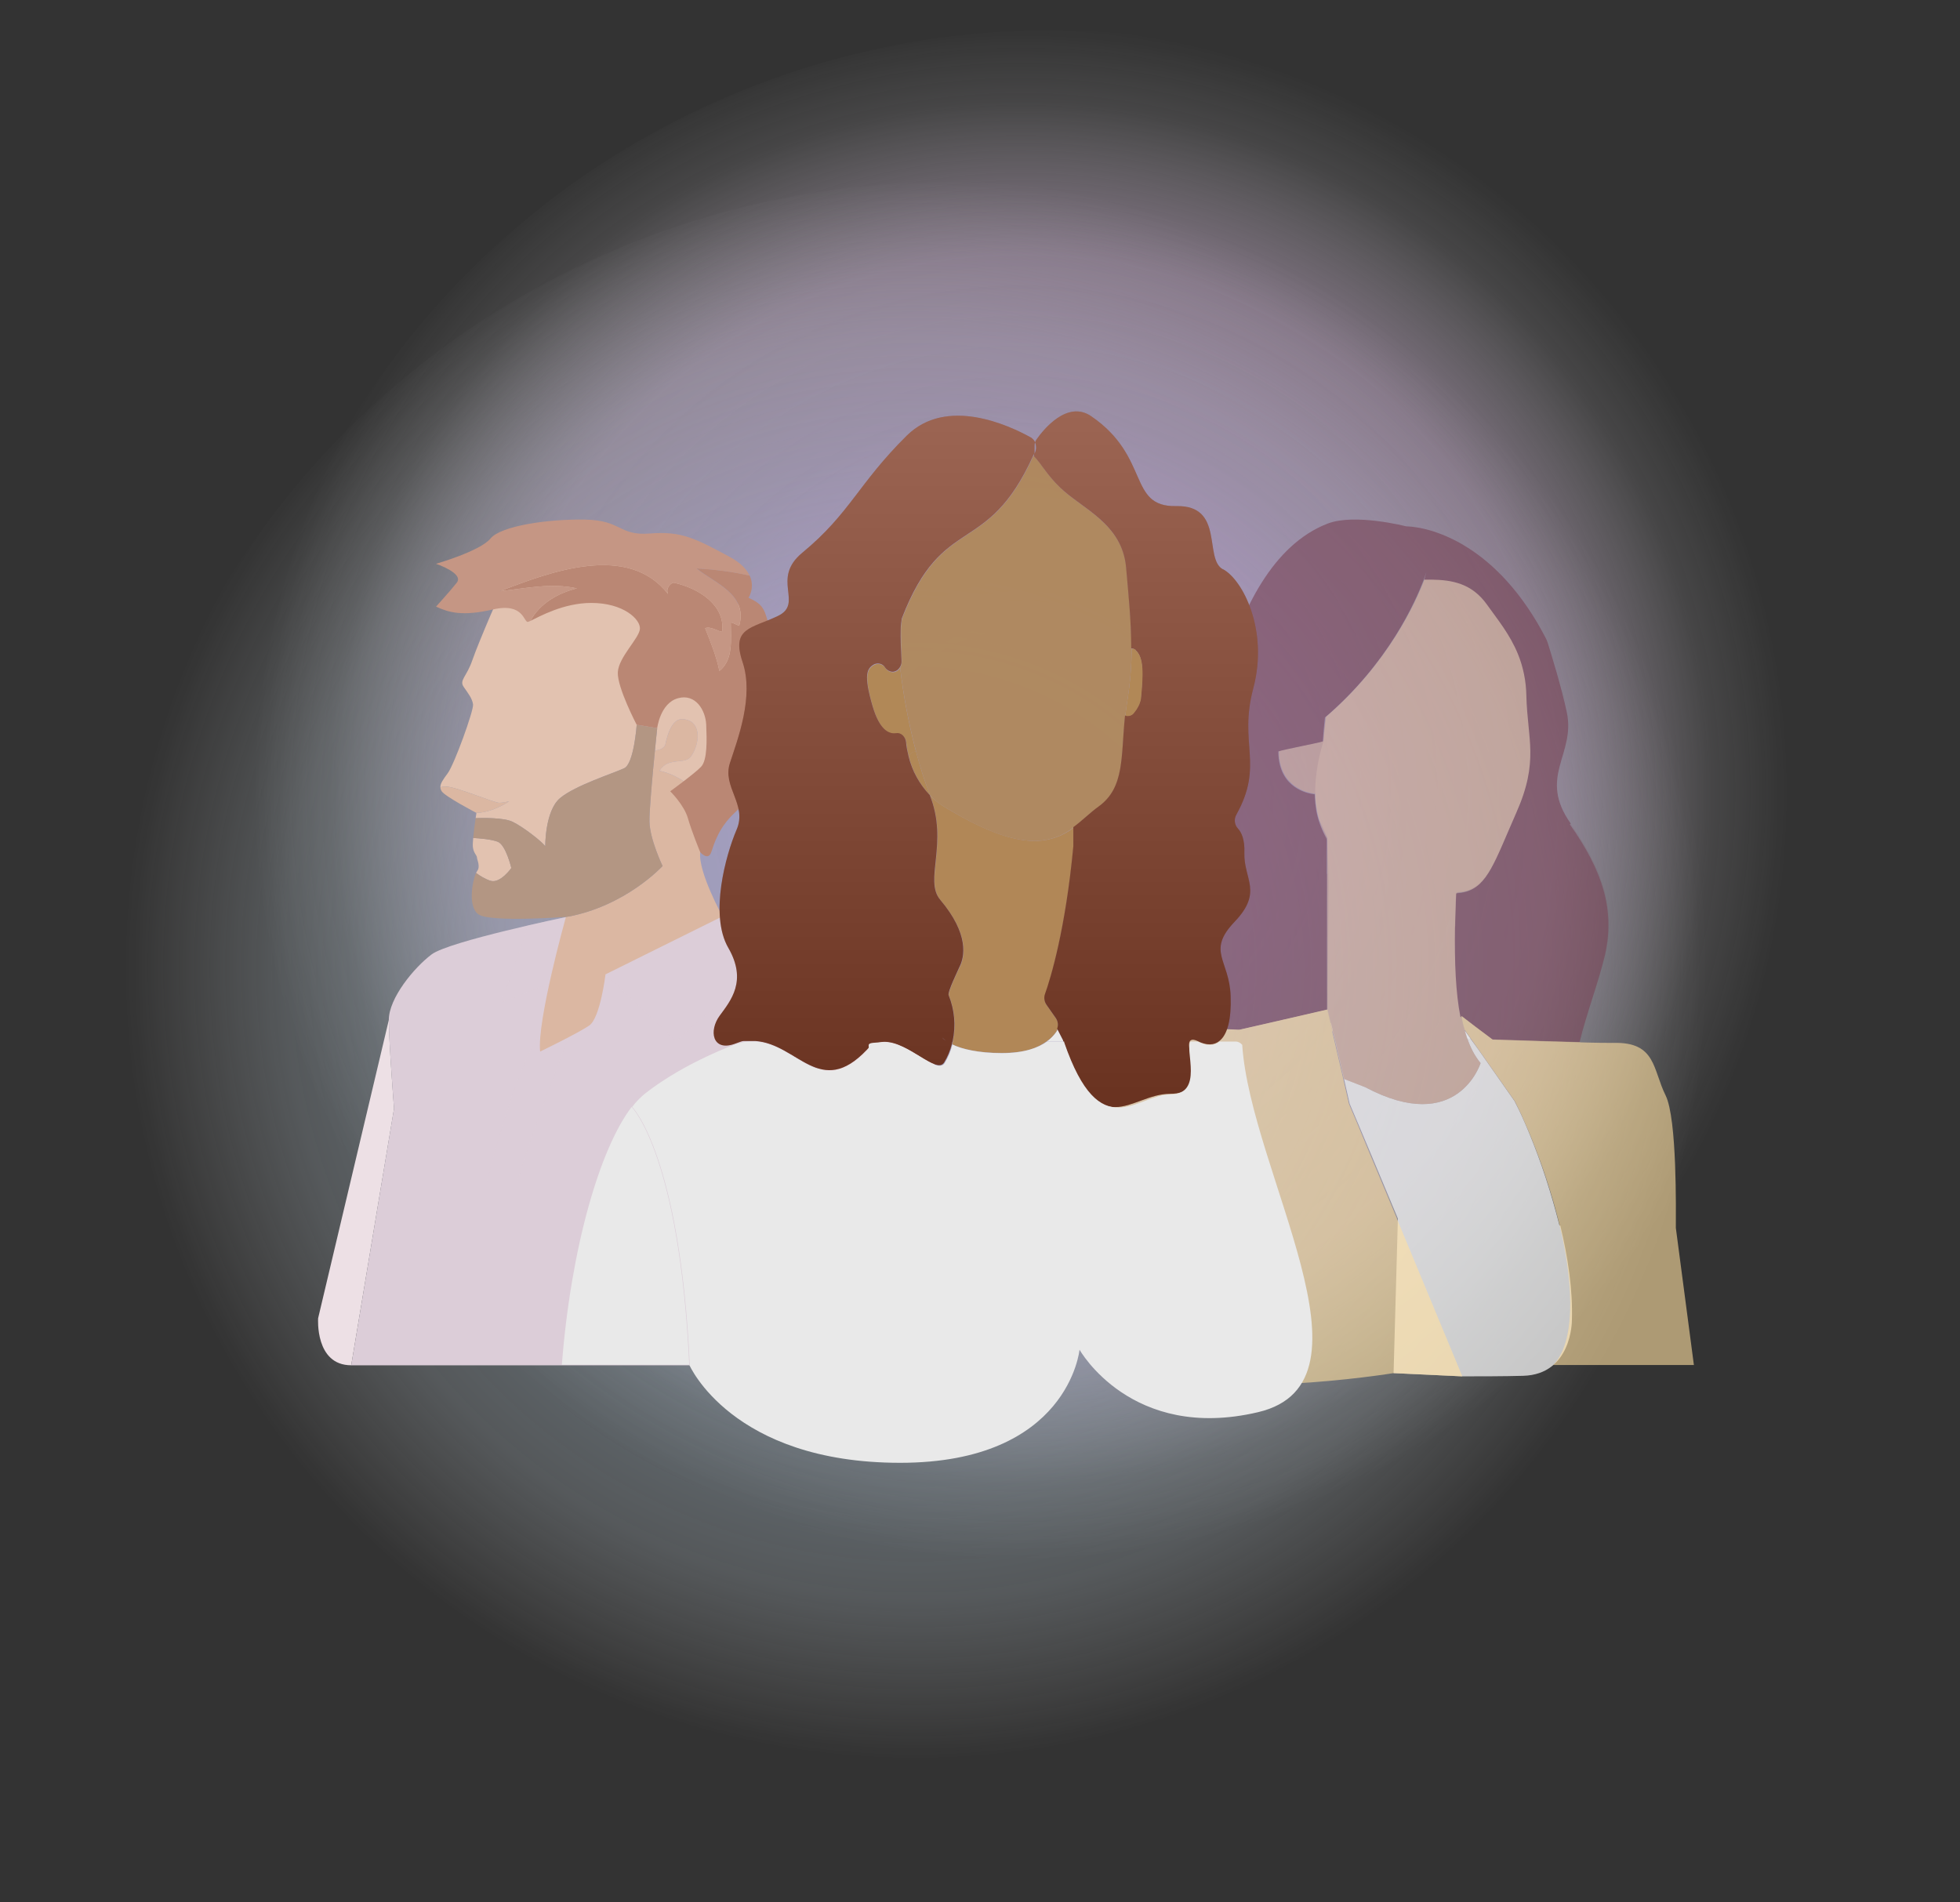 <?xml version="1.0" encoding="UTF-8"?>
<svg xmlns="http://www.w3.org/2000/svg" xmlns:xlink="http://www.w3.org/1999/xlink" version="1.1" viewBox="0 0 727.7 706.2">
  <rect x="0" y="0" width="727.7" height="706.2" fill="#333333" stroke="none"/>
  <defs>
    <style>
      .st0, .st1, .st2 {
        fill: #b18857;
      }

      .st3 {
        fill: url(#Unbenannter_Verlauf);
      }

      .st4, .st5 {
        fill: #784255;
      }

      .st6 {
        fill: url(#Unbenannter_Verlauf_2);
      }

      .st7, .st2, .st8, .st9, .st10, .st11 {
        mix-blend-mode: multiply;
      }

      .st7, .st12 {
        opacity: .5;
      }

      .st13 {
        fill: #b39683;
      }

      .st14, .st10 {
        fill: #ddb79f;
      }

      .st15 {
        fill: #e2c2b0;
      }

      .st16, .st1, .st2, .st9, .st5, .st10, .st17, .st11 {
        isolation: isolate;
      }

      .st1 {
        opacity: .9;
      }

      .st18 {
        fill: #ede0e5;
        mix-blend-mode: lighten;
      }

      .st2 {
        opacity: .3;
      }

      .st9 {
        fill: url(#Unbenannter_Verlauf_4);
        opacity: .2;
      }

      .st19 {
        fill: #dbb7a2;
      }

      .st20 {
        fill: #833e28;
      }

      .st5 {
        opacity: .7;
      }

      .st21 {
        fill: #fff;
      }

      .st22 {
        fill: #ba8774;
      }

      .st23, .st17 {
        fill: #e9e9e9;
      }

      .st24 {
        opacity: .6;
      }

      .st17 {
        opacity: .8;
      }

      .st25 {
        fill: #ffdfa0;
      }

      .st11 {
        opacity: .4;
      }

      .st11, .st26 {
        fill: #dccdd8;
      }

      .st27 {
        fill: #c59684;
      }
    </style>
    <radialGradient id="Unbenannter_Verlauf" data-name="Unbenannter Verlauf" cx="-4970.6" cy="-30.29" fx="-4970.6" fy="-30.29" r="284.8" gradientTransform="translate(-4244.11 2120.03) rotate(158.1)" gradientUnits="userSpaceOnUse">
      <stop offset="0" stop-color="#b283ba" stop-opacity=".8"></stop>
      <stop offset=".2" stop-color="#b486bc" stop-opacity=".8"></stop>
      <stop offset=".4" stop-color="#b98ec0" stop-opacity=".7"></stop>
      <stop offset=".5" stop-color="#c29dc9" stop-opacity=".6"></stop>
      <stop offset=".7" stop-color="#cfb2d4" stop-opacity=".5"></stop>
      <stop offset=".8" stop-color="#dfcce3" stop-opacity=".3"></stop>
      <stop offset=".9" stop-color="#f3ecf5" stop-opacity=".1"></stop>
      <stop offset="1" stop-color="#fff" stop-opacity="0"></stop>
    </radialGradient>
    <radialGradient id="Unbenannter_Verlauf_2" data-name="Unbenannter Verlauf 2" cx="-4910" cy="-76.19" fx="-4910" fy="-76.19" r="293.5" gradientTransform="translate(-4244.11 2120.03) rotate(158.1)" gradientUnits="userSpaceOnUse">
      <stop offset="0" stop-color="#b8dbf4" stop-opacity=".8"></stop>
      <stop offset=".3" stop-color="#b9dbf4" stop-opacity=".8"></stop>
      <stop offset=".4" stop-color="#bcddf5" stop-opacity=".8"></stop>
      <stop offset=".5" stop-color="#c1e0f5" stop-opacity=".7"></stop>
      <stop offset=".6" stop-color="#c8e3f7" stop-opacity=".6"></stop>
      <stop offset=".7" stop-color="#d1e8f8" stop-opacity=".5"></stop>
      <stop offset=".8" stop-color="#ddeefa" stop-opacity=".4"></stop>
      <stop offset=".9" stop-color="#ebf5fc" stop-opacity=".2"></stop>
      <stop offset="1" stop-color="#fafcfe" stop-opacity="0"></stop>
      <stop offset="1" stop-color="#fff" stop-opacity="0"></stop>
    </radialGradient>
    <linearGradient id="Unbenannter_Verlauf_4" data-name="Unbenannter Verlauf 4" x1="318.71" y1="2.23" x2="318.71" y2="260.53" gradientTransform="translate(47.3 150.51)" gradientUnits="userSpaceOnUse">
      <stop offset="0" stop-color="#fff"></stop>
      <stop offset="1" stop-color="#000"></stop>
    </linearGradient>
  </defs>
  <g class="st16">
    <g id="Ebene_1">
      <g>
        <g class="st8">
          <path class="st3" d="M106.8,430.4c-22.5-55.8-27.9-117.1-15.5-176,20.1-96.6,86.7-181.6,185.1-221.1,156.6-62.8,334.4,13.2,397.2,169.7,62.8,156.5-13.2,334.4-169.7,397.2-108.1,43.3-231.4,21.4-318.1-56.4-16.6-14.9-31.5-31.6-44.4-49.8-14-19.7-25.7-41-34.7-63.5h.1v-.1Z"></path>
        </g>
        <g class="st7">
          <path class="st6" d="M59.2,499.8c-23.2-57.6-28.7-120.7-16-181.4,20.8-99.6,89.4-187.3,190.9-228,161.3-64.7,344.6,13.6,409.4,174.9,64.8,161.3-13.6,344.6-174.9,409.4-111.4,44.6-238.5,22.1-327.8-58.2-17.1-15.4-32.5-32.6-45.8-51.3-14.5-20.3-26.5-42.3-35.7-65.4h-.1Z"></path>
        </g>
      </g>
      <g>
        <path class="st17" d="M579,455c-3-11.9-6.8-23.6-11.5-34.9-1.8-4.3-3.3-7.6-4.4-9.7-.3-.6-.6-1.2-.8-1.6l-13.4-19.1-2.9-4-2.1-3c.3,1,.6,2,.9,2.9,1.1,3.3,2.7,6.4,4.9,9.1h0s-8.5,27.2-42.9,8.9l-7.7-3-3.9-16.8h-.3v-.9l-.7-3h-.1l.7,3v.9h.3l3.9,16.8,2.1,9.2h0l2.8,6.6,5.1,12.1,10,23.9-1.6,57.4,25.5,1.2c5.7,0,15.4,0,22.6-.2,18.1-.5,18.1-20.4,18.1-20.4.4-11.5-1.5-23.8-4.3-35.4h-.3Z"></path>
        <g class="st24">
          <path class="st14" d="M563.4,301.7c-8.1,18.2-10.7,27.1-19.1,29.3-.5.1-1,.2-1.5.3-.5,0-1.1.1-1.8.2h0c-.2,4.3-.3,8.5-.4,12.4-.2,13.6.3,24.6,2,33.3.3,1.8.7,3.5,1.2,5.1.3,1.1.6,2.2,1,3.3,1.1,3.3,2.7,6.4,4.9,9.1h0s-8.5,27.2-42.9,8.9l-7.7-3-3.9-16.8h-.3v-.9l-1.9-8.1h-.2v-63.7c-1.8-3-3.1-6.3-3.8-9.8-.4-2.2-.7-4.4-.7-6.6,0,0-10.3-.6-12.9-10.9-.4-1.6-.6-3.3-.6-5h0c1.3-.5,15-3.1,16.4-3.7h.1c.2-3,.5-6,.9-8.9,23.5-20.2,33.6-43,36.7-51.2.5-1.4.8-2.4,1-2.9l-.8,2.9h2.7c7.6.1,15,1.4,20.6,9.3,3.9,5.5,8.5,11,11.5,18.4,2,4.9,3,10.1,3.1,15.4.3,16.1,4.7,24.2-3.8,43.5h.2v.1Z"></path>
          <path class="st4" d="M583.2,305.8c-12.4-17.5,1.9-25.6-1.5-41.4-1.9-9.1-5.9-22-7-25.5-.2-.6-.4-1.2-.7-1.8-17.8-34.5-42-41.4-52-41.7,0,0-19-4.9-29.1-1-20.4,7.9-31.9,32-38.3,54.7-6.6,23.6-6.6,47.1-6.6,47.7h0c-9.6,11.2-16.5,32.3-19.6,84.4l31.7,1.3,16.6-3.8,16-3.7v-50.3l-1.4-7.1c.4,2.1.9,4.4,1.3,6.7v-13c-1.8-3-3.1-6.3-3.8-9.8-.4-2.2-.6-4.4-.7-6.6,0,0-10.3-.6-12.9-10.9-.4-1.6-.6-3.3-.6-5h0c1.3-.6,15.1-3.2,16.4-3.7h.1c.2-3,.5-6,.8-8.9,23.6-20.2,33.6-43,36.7-51.2.5-1.4.8-2.4,1-2.9l-.8,2.9h2.7c7.6.1,15,1.4,20.6,9.3,3.9,5.5,8.5,11,11.5,18.4,2,4.9,3,10.1,3.1,15.4.4,16.2,4.8,24.3-3.8,43.6-8,18.2-10.6,27.1-19,29.3l.8.4h0l-.8-.4c-.5.1-1,.2-1.5.3-.5,0-1.1.1-1.8.2h0c-.2,4.4-.3,8.5-.4,12.4-.2,13.6.3,24.6,2,33.3l5.2,3.9h0l6.4,4.8c13,.5,24.4.8,32.6,1,2.6-10.7,7.2-22.8,9.5-32.6,3.7-16.5-.7-31-13.1-48.5l.4-.2h0Z"></path>
          <path class="st25" d="M622.2,455.9c0-6.1.5-40.5-3.8-49.2-4.8-9.6-3.5-19.9-19.3-19.5-2,0-6.3,0-12.3-.2-8.2-.2-19.6-.6-32.6-1l-6.4-4.8-5.2-4c.3,1.8.7,3.5,1.2,5.1l2.3,3.3,2.9,4.1,13.4,19.1c.2.4.5.9.8,1.6,1.1,2.1,2.6,5.5,4.4,9.7,4.7,11.3,8.6,23,11.5,34.9,4.2,17.2,7,42-2.4,51.8h52.2l-6.7-50.9h0Z"></path>
          <path class="st25" d="M494.9,382.9l-1.9-8.1h-.2l-16,3.7-16.6,3.8-31.7-1.3h-.2c-1.9.2-3.7.6-5.5,1.1-4.4,1.2-10.4,3.7-13,8.6,0,0-6.7.9-14.4,15.3-4.4,8.3-9.1,21-13,40.5,0,0,22.6,51.7,38.2,60.3,26.4,14.5,96.8,3,96.8,3l25.5,1.2-24.3-58.6-10-23.9-5-12.1-2.8-6.6h0l-2.1-9.2-3.9-16.8-.2-.9h.3Z"></path>
          <path class="st10" d="M539.8,293.4l9,.3c-2.8,1.1-5.9,1.4-8.9.9v-1.2h-.1Z"></path>
          <path class="st10" d="M539.8,293.4v1.2c-1.9-.3-3.7-.7-5.4-1.4l5.3.2h.1Z"></path>
          <g class="st7">
            <path class="st14" d="M539.7,293.4l9,.3c-2.8,1.1-5.9,1.4-8.9.9v-1.2h-.1Z"></path>
            <path class="st21" d="M543.6,382.3l2.4,3.3h-1.3c-.4-1.1-.7-2.2-1-3.3h-.1Z"></path>
            <path class="st14" d="M539.7,293.4v1.2c-1.9-.3-3.7-.7-5.4-1.4l5.3.2h.1Z"></path>
            <path class="st4" d="M529.8,212.2l-.8,2.9h0c.5-1.4.8-2.4,1-2.9h-.2Z"></path>
            <path class="st14" d="M494.8,382.9l.2.9h-.3v-.9h.1Z"></path>
            <path class="st4" d="M490,305h0Z"></path>
            <path class="st25" d="M469.3,434.1l3.8-.5c-1.2.3-2.5.4-3.8.5Z"></path>
            <path class="st25" d="M606.9,425.6l-12.5-9.4-7.9-6c0-1.6-.4-3.1-.8-4.6-1.5-4.9-.7-11.5,1-18.7-8.2-.2-19.6-.6-32.6-1h-1.9,1.9l-6.4-4.8-5.2-4c.3,1.8.7,3.5,1.2,5.1l2.4,3.3,2.9,4-.3-2.4.3,2.4,13.4,19.1c.2.4.5.9.8,1.6l.5.6-.5-.6c1.1,2.1,2.6,5.5,4.4,9.7l2.6-.4-2.6.4c4.7,11.3,8.6,23,11.5,34.9,4.2,17.3,7.2,42.1-2.4,52l16.1-.2h0s8.5-15.7,13.7-50.6c.9-5.7,1.6-11.9,2.2-18.6-.5-4.3-1-8.2-1.7-11.9h-.1v.1ZM566.8,414.8l-1.3-1.5,1.3,1.5ZM571.4,419.5c-.2-.2-.5-.4-.7-.6.2.2.5.4.7.6Z"></path>
            <path class="st14" d="M540.8,331.3c-.2,0-.5.2-.7.2-6.9-.2-13.8-1.5-20.3-3.9-7.1-2.5-14.5-6.3-20.3-11.9-3.1-3-7.7-6.5-9.6-10.6.8,2.4,1.7,4.7,2.8,6.9v15.9c-.1,0,0,46.9,0,46.9h0l1.9,8,.2.9,3.9,16.8,7.7,3c0-2.1,0-4.3-.1-6.4l-1.9-10.2,1.9,10.2h0l.3,1.5c4-4.7,7.7-9.4,11-14.1,9.1-12.7,16.7-26.4,22.7-40.7,0-3.9.2-8.1.4-12.4h0l.1-.1ZM505.8,391.6c.2,1.3.4,2.5.5,3.7-.1-1.2-.3-2.4-.5-3.7h0Z"></path>
            <g class="st12">
              <path class="st5" d="M583,305.8c-12.4-17.5,1.9-25.6-1.5-41.4-1.7-9-4.6-17.7-8.6-25.9-16.1-32-41.2-23.5-41.2-23.5h0c7.6.1,15,1.4,20.6,9.3,3.9,5.5,8.5,10.9,11.5,18.2,2,4.9,3.1,10.2,3.2,15.5.4,16.2,4.8,24.3-3.8,43.5-8.1,18.2-10.7,27.1-19.1,29.3-.5.1-1,.2-1.5.3-.6,0-1.2.1-1.8.2h0c-.2,4.4-.3,8.5-.4,12.4-.2,13.6.3,24.6,2,33.3l5.2,3.9,6.4,4.8c13,.5,24.4.8,32.6,1,2.6-10.7,7.2-22.8,9.5-32.6,3.7-16.4-.7-31-13.1-48.5v.2h0Z"></path>
              <path class="st5" d="M489.9,305c-2.7-7.2-1.9-19.1,1.5-29.9,0,0,.9-8.9,1-9-6.6,5.4-13.7,10.3-21,14.7-7,4-15.5,6.5-20.9,12.5-10.4,11.6-15.8,21.5-18.3,44-5.2,48.2-18.8,42.2,27.9,44.9l16.6-3.8,16.2-3.7.4-47-.5-16.6c-.8-2.1-1.7-4.2-2.8-6.2h-.1v.1Z"></path>
            </g>
            <path class="st25" d="M518.7,452.4l-10-23.9-5.1-12.1-2.8-6.6h0l-2.1-9.2-3.9-16.8h-.3v-.9l-1.9-8h0l-16.2,3.7-16.6,3.8-5.3,1.2,2.5,29.4c6.6,2.6,13.5,4.5,20.5,5.9,2.8.6,5.8,1.1,9,1.5l.3-.4.6-.6c0,.1,0,.2-.1.3l-.3.8h-.5c-2.9,3.2-6,6.8-8.7,10.2v1.6l-1.6.5c-.1.1-.2.3-.3.4-1.8,2.4-3.5,4.8-4.8,6.9,1.1,3.6,2.4,7.1,4,10.5,5.2,11.6,19.7,36,42.3,59.2l25.5,1.2-24.4-58.6h.2Z"></path>
          </g>
        </g>
      </g>
      <g>
        <g>
          <g>
            <path class="st18" d="M144.36,378.7l-26.25,110.72s-1.23,17.47,12.29,17.47l15.9-95.34s-1.93-24.72-1.94-32.86Z"></path>
            <path class="st26" d="M364.79,506.9s-.01-.08-.03-.21h-80.16l3.87-93.4,17.68-19.19c16.36-10.74,29.82-9.33,38.43-6.08-.23-.51-.44-.94-.66-1.27-6.85-10.69-11.74-12.96-20.6-15.77-8.86-2.81-37.15-6.5-44.82-16.22-7.68-9.72-9.9-14.56-9.9-14.56l-58.14.21s-43.75,9.07-50.21,13.93c-6.47,4.86-15.9,16.23-15.9,24.36,0,8.14,1.94,32.86,1.94,32.86l-15.9,95.34h234.4Z"></path>
            <path class="st18" d="M306.16,394.1l-17.68,19.19-3.87,93.4h80.16c-.63-4.93-13.31-102.98-20.18-118.67-8.61-3.25-22.06-4.66-38.43,6.08Z"></path>
          </g>
          <path class="st11" d="M224.81,361.74l26.13,24.78s32.87-28.42,31.96-28.6-14.65-17.72-14.65-17.72l-43.44,21.54Z"></path>
          <path class="st11" d="M210.46,340.41s-4.52,14.83-6.5,24.73l-17.81,7.04,10-28.61,14.31-3.16Z"></path>
          <path class="st11" d="M211.24,385.03c-.32.17-17.03,44.6-19.26,54.1h-11.26s9.3-39.36,20.07-56.15l-.26,7.43,10.7-5.38Z"></path>
        </g>
        <path class="st15" d="M189.85,322.27s-2-8.49-4.99-9.73c-2.22-.92-6.89-1.3-9.17-1.43-.13,1.44-.2,2.66-.13,3.31.26,2.39,1.52,3.09,1.52,3.93,0,.84,1.39,3.35.07,5.04-.12.16-.26.42-.4.73,1.5,1.07,3.5,2.31,5.37,2.89,3.62,1.12,7.74-4.74,7.74-4.74Z"></path>
        <path class="st19" d="M185.35,298.06c-1.87,0-15.85-5.87-19.47-5.99-1.04-.04-1.81.05-2.38.2.02.51.17,1.01.51,1.53,1.26,1.94,12.88,8.01,12.88,8.01,6.52-.25,12.2-4.37,12.2-4.37,0,0-1.87.62-3.74.62Z"></path>
        <path class="st19" d="M244.87,286.15c3.17-5.29,9.52-2.12,11.64-5.29,3.17-4.23,4.23-12.69-2.12-13.75-4.23-1.06-6.35,4.23-7.4,9.52-.68,1.36-2.24,1.84-3.83,2.02-.88,8.83-2.1,22.12-2.02,26.4.12,6.61,4.87,16.47,4.87,16.47,0,0-13.67,14.95-35.54,18.89-.13.02-.25.04-.37.07-.39,1.4-10.76,38.72-9.56,49.93,0,0,14.13-6.84,18.23-9.66s6.04-19,6.04-19l43.44-21.54s-9.15-16.56-8.27-23.8c.48-3.95,3.63-7.06,7.48-12.78-6.33-7.61-12.45-15.13-22.59-17.47Z"></path>
        <path class="st15" d="M273.17,223.51c-10.55-8.79-48.2-28.54-85.57-7.23-.5.29-10.07,22.52-12.21,28.78s-4.97,7.44-3.23,9.97c1.74,2.52,3.15,4.25,3.47,6.48.32,2.23-6.98,22.3-9.37,25.53-1.74,2.36-2.8,3.84-2.76,5.23.57-.14,1.34-.23,2.38-.2,3.62.12,17.6,5.99,19.47,5.99s3.74-.62,3.74-.62c0,0-5.67,4.12-12.2,4.37,0,0-.12.78-.29,1.95,2.84-.1,10.4-.21,13.61,1.3,3.99,1.87,11.11,7.49,12.23,9.11,0,0-.12-13.1,5.49-17.85,5.62-4.74,20.22-9.36,23.84-11.11s4.62-16.1,4.62-16.1l7.61,1.25s-.37,3.49-.85,8.29c1.59-.17,3.15-.65,3.83-2.02,1.06-5.29,3.17-10.58,7.4-9.52,6.35,1.06,5.29,9.52,2.12,13.75-2.12,3.17-8.46,0-11.64,5.29,10.14,2.34,16.26,9.86,22.59,17.47,3.21-4.76,6.89-11.33,9.93-21.72,6.68-22.86,6.33-49.6-4.22-58.39Z"></path>
        <path class="st13" d="M246,321.52s-4.74-9.86-4.87-16.47c-.12-6.61,2.87-34.69,2.87-34.69l-7.61-1.25s-1,14.35-4.62,16.1-18.22,6.36-23.84,11.11c-5.62,4.74-5.49,17.85-5.49,17.85-1.12-1.62-8.24-7.24-12.23-9.11-3.21-1.5-10.77-1.4-13.61-1.3-.28,1.93-.7,4.94-.92,7.35,2.28.13,6.95.51,9.17,1.43,2.99,1.25,4.99,9.73,4.99,9.73,0,0-4.12,5.87-7.74,4.74-1.87-.58-3.87-1.82-5.37-2.89-1.36,3.04-3.17,12.75,1.04,15.43,4.63,2.95,32.34.87,32.34.87,0,0-.01.04-.02.07.13-.02.24-.04.37-.07,21.87-3.95,35.54-18.89,35.54-18.89Z"></path>
        <path class="st22" d="M274.49,232.2c-1.06,0-2.12-1.06-3.17-1.06,0,6.35,1.06,13.75-4.23,17.98-1.06-5.29-3.17-10.58-5.29-15.87,2.12-1.06,6.35,2.12,6.35,1.06,1.06-9.52-8.46-15.87-17.98-17.98-1.06,0-3.17,2.12-2.12,4.23-14.81-19.04-43.37-8.46-62.41-1.06,9.52-1.06,19.04-3.17,28.56-1.06-6.89,1.72-13.79,5.56-17.25,12.07,3.12-1.47,12.13-6.66,22.58-6.66,11.96,0,18.29,6.1,18.06,9.61-.23,3.52-7.97,10.55-8.21,16.18s7.01,19.45,7.01,19.45l7.61,1.25s1.09-9.21,7.65-11.09c6.57-1.88,10.32,4.43,10.55,9.84s.47,13.06-1.88,15.56c-2.34,2.51-11.49,9.13-11.49,9.13,0,0,5.16,5.05,6.57,10,1.41,4.95,4.57,12.6,4.57,12.6,0,0,2.93,3.43,4.1,0,1.17-3.43,2.81-9.11,8.68-14.6,5.86-5.48,13.37-13.31,13.84-17.14.47-3.83-2.58-4.29,0-12.74,2.58-8.44,5.63-22.28,1.17-33.3-4.46-11.02-2.34-13.37-9.85-16.65,0,0,2.48-3.75.43-8.26-6.52-1.5-13.26-2.3-19.72-2.68,6.35,5.29,19.04,9.52,15.87,21.15Z"></path>
        <path class="st27" d="M270.89,206.73c-12.66-6.78-17.82-9.6-29.55-8.66-11.72.94-10.32-4.92-24.15-5.16s-31.23,2.34-35.08,7.03c-3.85,4.69-20.22,9.38-20.22,9.38,0,0,10.51,3.52,7.69,7.03-2.81,3.52-7.69,8.87-7.69,8.87,4.65,2.15,9.74,3.7,21.14,1.05,11.41-2.65,11.44,4.86,12.94,4.62.19-.03.52-.16.97-.38,3.46-6.51,10.35-10.34,17.25-12.07-9.52-2.12-19.04,0-28.56,1.06,19.04-7.4,47.6-17.98,62.41,1.06-1.06-2.12,1.06-4.23,2.12-4.23,9.52,2.12,19.04,8.46,17.98,17.98,0,1.06-4.23-2.12-6.35-1.06,2.12,5.29,4.23,10.58,5.29,15.87,5.29-4.23,4.23-11.64,4.23-17.98,1.06,0,2.12,1.06,3.17,1.06,3.17-11.64-9.52-15.87-15.87-21.15,6.47.38,13.2,1.18,19.72,2.68-1.04-2.27-3.22-4.73-7.46-7Z"></path>
      </g>
      <g>
        <path class="st23" d="M234.7,411.2l-.2-.2c-11.7,15.3-22.5,52-25.9,95.7h47.3c-3.6-77.6-21.2-95.5-21.2-95.5h0Z"></path>
        <path class="st23" d="M394.8,386.4v.3c.1,0-6.2,0-6.2,0,1.4-1,2.5-2.1,3.5-3.5.2-.3.4-.6.5-1l2.2,4.2Z"></path>
        <path class="st0" d="M385.1,312.2c-7.7.3-18.3-2.8-34.4-12.6-2-1.2-3.9-2.6-5.4-4.3,7,17.9-2.3,31.6,3.9,38.9,10.9,12.9,8.9,21.3,7.2,24.7-.6,1.2-4.6,9.5-4.1,10.7,2.2,5.4,2.7,11.3,1.5,17,0,.4-.2.7-.3,1.1,3.4,1.6,9,3.2,18.3,3.2s13.6-2,16.8-4.3h0c1.4-1,2.5-2.1,3.5-3.5.2-.3.4-.6.5-1,.4-1.3.2-2.8-.5-3.9l-3.5-5c-.8-1.2-1-2.7-.5-4,2-5.9,7.5-24,10.5-54.8v-7.1c-3.8,3-8.6,4.7-13.4,4.9h-.1Z"></path>
        <path class="st1" d="M420.1,240.8h0c0-10.1-1-19.5-1.9-29.9-1.5-16.5-16.4-21.9-24.6-29.9-4.8-4.6-6.9-8.8-9.6-11.5l-.3-.3c-17.3,38.2-33.5,20.8-48.8,60.5h0c-.2,1.3-.4,2.7-.4,4,0,3.9,0,7.9.3,11.5,0,.9-.1,1.8-.6,2.6,1.2,10.5,3.2,20.9,5.9,31.2,1.4,5.5,3.2,11,5.2,16.3h0c1.6,1.7,3.4,3.2,5.4,4.3,16,9.8,26.6,12.9,34.4,12.6,4.9-.2,9.6-1.9,13.5-5,3.3-2.5,6.1-5.4,9.3-7.6,9.9-7.1,8.3-18.7,9.9-33.9-1.2-.4-2.2-1.4-2.5-2.6,0-.2-.1-.5-.1-.7,0,.2,0,.5.1.7.3,1.3,1.2,2.3,2.5,2.7.2-1.9.5-3.9.8-5.9,1-6.3,1.5-12.6,1.6-19h0l-.1-.1Z"></path>
        <path class="st0" d="M345.3,295.3c-3.8-4-6.6-9-7.9-14.5.5-1.1,1.5-1.8,2.7-1.9,1.4,5.5,3.1,11,5.2,16.3h0v.1Z"></path>
        <path class="st0" d="M340.1,279c-1.2.1-2.2.8-2.7,1.9-.4-1.7-.8-3.4-.9-5.1-.2-2.1-1.9-3.7-3.7-3.4-2.6.4-6.1-1.1-8.7-9.9-3.5-11.9-2.1-14.1.4-15.6,1.5-.8,3.4-.3,4.2,1.1.6.9,1.6,1.5,2.7,1.6,1.2,0,2.2-.7,2.8-1.7,1.2,10.5,3.2,20.9,5.9,31.2h0v-.1Z"></path>
        <path class="st2" d="M385.1,312.2c-7.7.3-18.3-2.8-34.4-12.6-2-1.2-3.9-2.6-5.4-4.3,7,17.9-2.3,31.6,3.9,38.9,10.9,12.9,8.9,21.3,7.2,24.7-.6,1.2-4.6,9.5-4.1,10.7,2.2,5.4,2.7,11.3,1.5,17,0,.4-.2.7-.3,1.1,3.4,1.6,9,3.2,18.3,3.2s13.6-2,16.8-4.3h0c1.4-1,2.5-2.1,3.5-3.5.2-.3.4-.6.5-1,.4-1.3.2-2.8-.5-3.9l-3.5-5c-.8-1.2-1-2.7-.5-4,2-5.9,7.5-24,10.5-54.8v-7.1c-3.8,3-8.6,4.7-13.4,4.9h-.1Z"></path>
        <path class="st20" d="M454.1,211.4c-7.3-3.8.7-23.9-17.4-23.5s-9.5-18.3-31.6-33.4c-8.9-6-17.7,5-20.3,8.7-.2.3-.4.7-.5,1.1.5,1.2.5,2.5,0,3.7,0,.2-.1.3-.2.5v-2.8c0-.5,0-1,.2-1.5-.3-.7-.9-1.4-1.6-1.8-8.3-4.6-31.3-15.2-46-.7-18.1,17.9-21.1,28.9-38.8,43.5-11.9,9.8.7,18.8-9.1,23.5s-17.4,4.3-13.1,17.1-1.8,28.6-4.7,37.5,6.5,15.4,2.5,24.7-10.2,31.6-3.1,43.9.9,19.6-3.2,25.2-2.7,13.3,5.4,10.5h0l2.5-.9c.3-.1.7-.2,1-.2h4.4c15.7,1.1,24,21.6,41.4,3.2,1.6-1.9,4-2.9,6.5-2.9,8.9,0,19.2,12.1,22.1,7.7,1.3-2.1,2.3-4.5,2.9-6.9,0-.4.2-.7.3-1.1,1.2-5.7.7-11.6-1.5-17-.5-1.2,3.6-9.5,4.1-10.7,1.7-3.4,3.7-11.8-7.2-24.7-6.2-7.3,3.2-21-3.9-38.9h0c-3.8-4-6.6-9-7.9-14.5-.4-1.7-.8-3.4-.9-5.1-.2-2.1-1.9-3.7-3.7-3.4-2.6.4-6.1-1.1-8.7-9.9-3.5-11.9-2.1-14.1.4-15.6,1.5-.8,3.4-.3,4.2,1.1.6.9,1.6,1.5,2.7,1.6,1.2,0,2.2-.7,2.8-1.7h0c.5-.8.7-1.7.6-2.6-.2-3.6-.4-7.6-.3-11.5,0-1.3.2-2.7.4-4h0c15.3-39.7,31.5-22.2,48.8-60.5.1-.2.2-.4.3-.6v.9c2.7,2.7,4.8,6.9,9.6,11.5,8.2,8,23.2,13.4,24.6,29.9.9,10.3,1.9,19.8,1.9,29.9.6,0,1.1.2,1.5.6,3.2,2.6,2.9,9.1,2,18.2-.4,1.9-1.3,3.6-2.5,5-.7,1.1-2.1,1.5-3.3,1.1-1.6,15.3,0,26.8-9.9,33.9-3.2,2.3-6,5.2-9.3,7.6v7.1c-2.9,30.8-8.4,48.9-10.5,54.8-.5,1.3-.3,2.8.5,4l3.5,5c.8,1.2,1,2.6.5,3.9l2.2,4.3v.3c.1,0,.2.3.2.3,13.4,38.9,24.6,19.3,39.5,19.3s5.2-16.5,7.4-19.6c.5-.6,1.3-.7,2.8,0,3.4,1.7,6.1,1.6,8.1,0,3.1-2.4,4.5-8.3,4.2-16.6-.4-13.6-9.1-16.6,1.5-27.7s3.3-15.8,3.6-25.6c.2-4.9-1.1-7.6-2.4-9s-1.5-3.5-.6-5.1c10.4-18.6.8-26.3,6.3-46.9,5.8-21.7-4-40.5-11.3-44.3h.1v.1ZM351.2,386.4c-.5-.3-1-.7-1.4-1.2.4.4.9.8,1.4,1.2Z"></path>
        <path class="st9" d="M454.1,211.4c-7.3-3.8.7-23.9-17.4-23.5s-9.5-18.3-31.6-33.4c-8.9-6-17.7,5-20.3,8.7-.2.3-.4.7-.5,1.1.5,1.2.5,2.5,0,3.7,0,.2-.1.3-.2.5v-2.8c0-.5,0-1,.2-1.5-.3-.7-.9-1.4-1.6-1.8-8.3-4.6-31.3-15.2-46-.7-18.1,17.9-21.1,28.9-38.8,43.5-11.9,9.8.7,18.8-9.1,23.5s-17.4,4.3-13.1,17.1-1.8,28.6-4.7,37.5,6.5,15.4,2.5,24.7-10.2,31.6-3.1,43.9.9,19.6-3.2,25.2-2.7,13.3,5.4,10.5h0l2.5-.9c.3-.1.7-.2,1-.2h4.4c15.7,1.1,24,21.6,41.4,3.2,1.6-1.9,4-2.9,6.5-2.9,8.9,0,19.2,12.1,22.1,7.7,1.3-2.1,2.3-4.5,2.9-6.9,0-.4.2-.7.3-1.1,1.2-5.7.7-11.6-1.5-17-.5-1.2,3.6-9.5,4.1-10.7,1.7-3.4,3.7-11.8-7.2-24.7-6.2-7.3,3.2-21-3.9-38.9h0c-3.8-4-6.6-9-7.9-14.5-.4-1.7-.8-3.4-.9-5.1-.2-2.1-1.9-3.7-3.7-3.4-2.6.4-6.1-1.1-8.7-9.9-3.5-11.9-2.1-14.1.4-15.6,1.5-.8,3.4-.3,4.2,1.1.6.9,1.6,1.5,2.7,1.6,1.2,0,2.2-.7,2.8-1.7h0c.5-.8.7-1.7.6-2.6-.2-3.6-.4-7.6-.3-11.5,0-1.3.2-2.7.4-4h0c15.3-39.7,31.5-22.2,48.8-60.5.1-.2.2-.4.3-.6v.9c2.7,2.7,4.8,6.9,9.6,11.5,8.2,8,23.2,13.4,24.6,29.9.9,10.3,1.9,19.8,1.9,29.9.6,0,1.1.2,1.5.6,3.2,2.6,2.9,9.1,2,18.2-.4,1.9-1.3,3.6-2.5,5-.7,1.1-2.1,1.5-3.3,1.1-1.6,15.3,0,26.8-9.9,33.9-3.2,2.3-6,5.2-9.3,7.6v7.1c-2.9,30.8-8.4,48.9-10.5,54.8-.5,1.3-.3,2.8.5,4l3.5,5c.8,1.2,1,2.6.5,3.9l2.2,4.3v.3c.1,0,.2.3.2.3,13.4,38.9,24.6,19.3,39.5,19.3s5.2-16.5,7.4-19.6c.5-.6,1.3-.7,2.8,0,3.4,1.7,6.1,1.6,8.1,0,3.1-2.4,4.5-8.3,4.2-16.6-.4-13.6-9.1-16.6,1.5-27.7s3.3-15.8,3.6-25.6c.2-4.9-1.1-7.6-2.4-9s-1.5-3.5-.6-5.1c10.4-18.6.8-26.3,6.3-46.9,5.8-21.7-4-40.5-11.3-44.3h.1v.1ZM351.2,386.4c-.5-.3-1-.7-1.4-1.2.4.4.9.8,1.4,1.2Z"></path>
        <path class="st0" d="M421.6,241.4c3.2,2.6,2.9,9.1,2,18.2-.4,1.9-1.3,3.6-2.5,5-.7,1.1-2.1,1.5-3.3,1.1.2-1.9.5-3.9.8-5.9,1-6.3,1.5-12.6,1.6-19,.6,0,1.1.2,1.5.5h-.1v.1Z"></path>
        <path class="st23" d="M255.9,506.7s15.7,36.4,78.3,36.4,66.6-42,66.6-42c0,0,19.2,34.3,66.3,23.2,47.1-11.1-2.8-89.1-5.9-136.4-.6-.7-1.5-1.2-2.4-1.2h-6c-2,1.6-4.7,1.7-8.1,0h-2.7c-2.2,3.1,5,19.6-7.4,19.6s-26.1,19.5-39.5-19.3v-.3h-6.4c-3.2,2.3-8.4,4.3-16.8,4.3s-14.9-1.5-18.3-3.2c-.6,2.4-1.6,4.8-2.9,6.9-2.9,4.4-13.2-7.7-22.1-7.7s-4.9,1-6.5,2.9c-17.4,18.5-25.7-2-41.4-3.2h-2.7c-1.8.1-3.5.5-5.2,1.1h0c-6.3,2.4-21,8.6-33.3,18.2-1.8,1.5-3.4,3.1-4.8,5l.2.2s17.6,18,21.2,95.6h-.2v-.1Z"></path>
      </g>
    </g>
  </g>
</svg>
